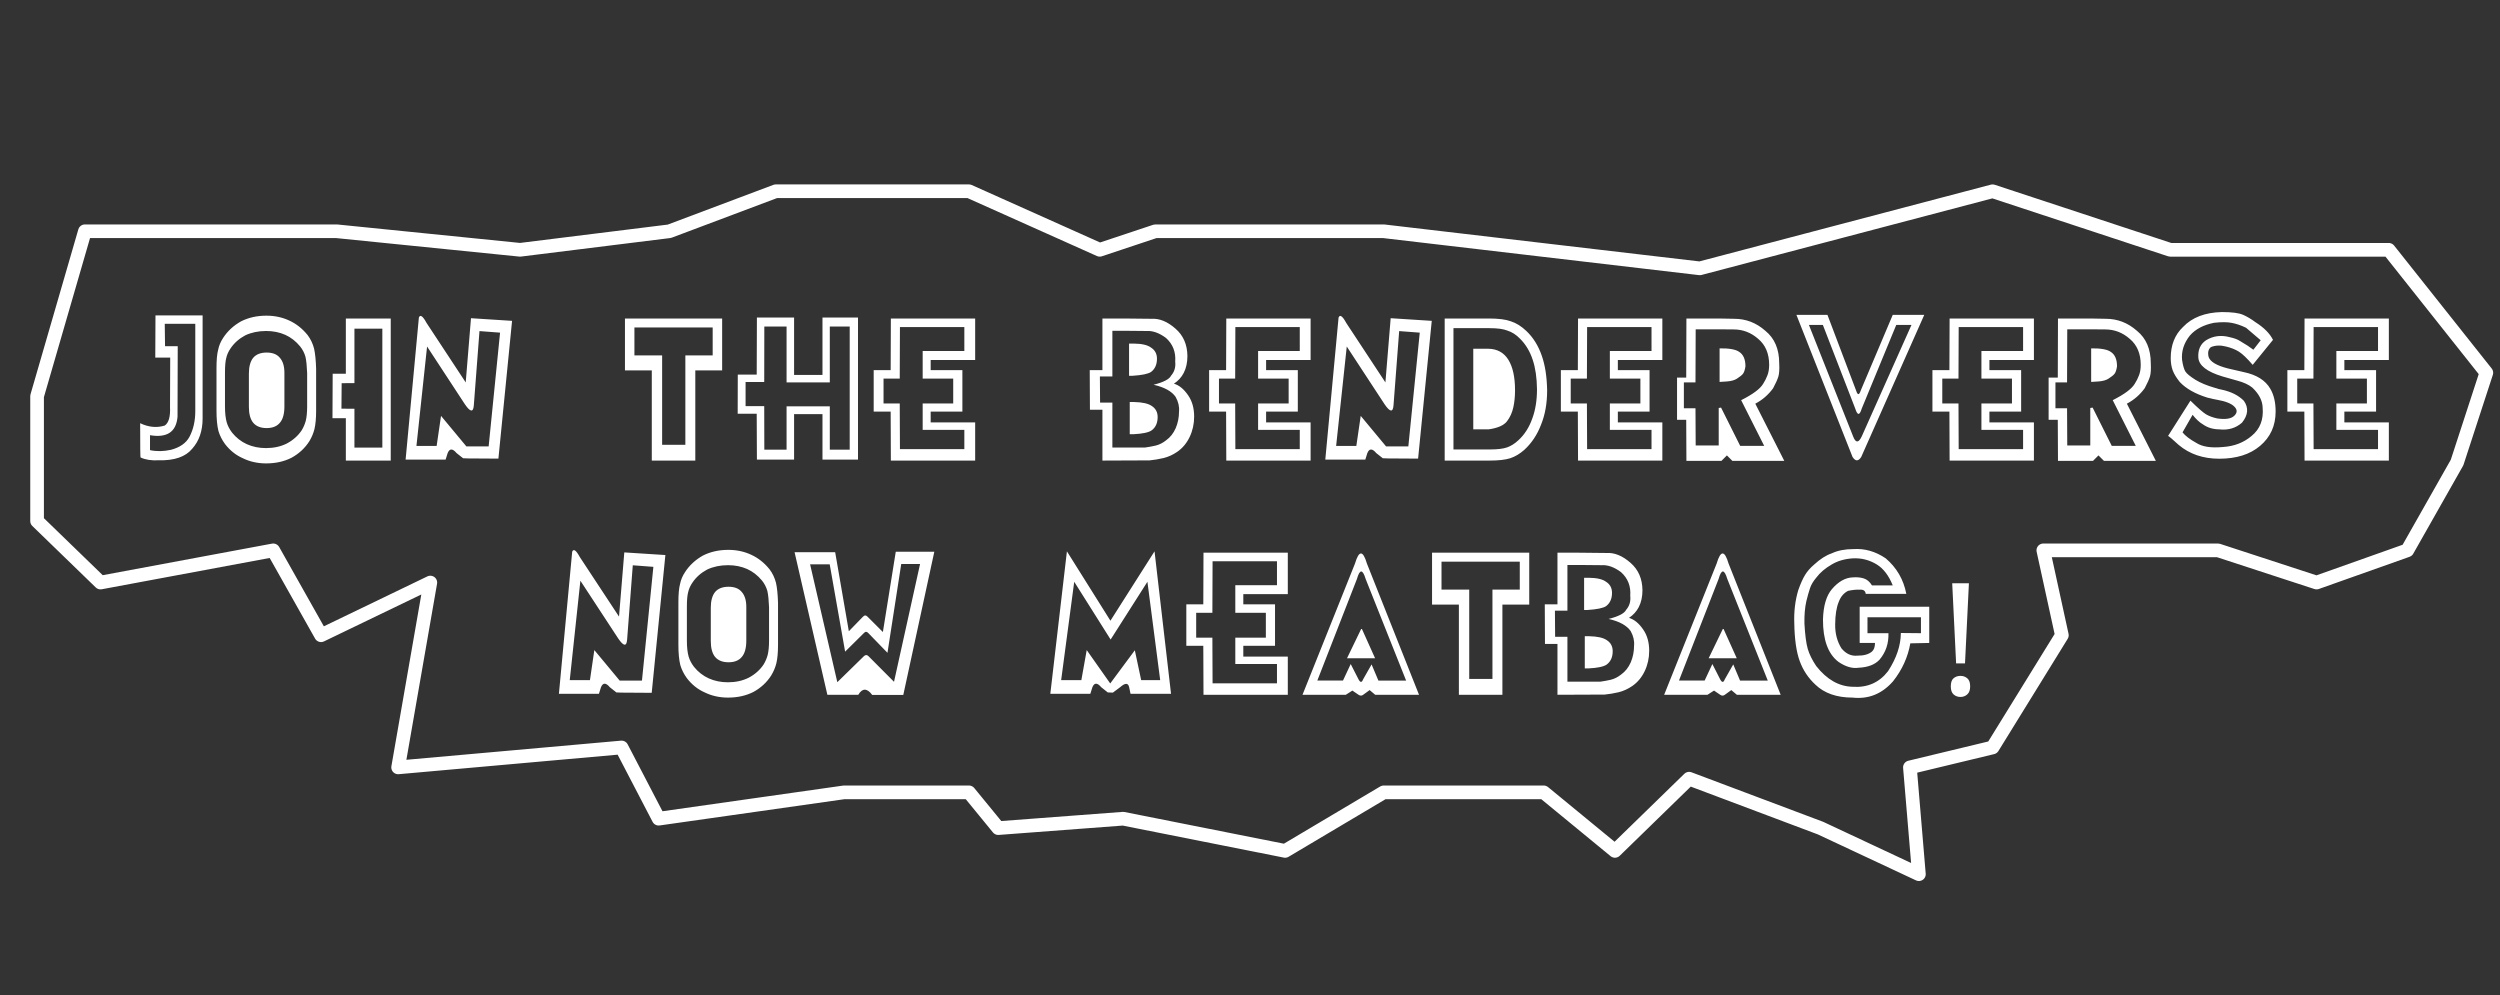 <svg width="1281" height="510" viewBox="0 0 1281 510" fill="none" xmlns="http://www.w3.org/2000/svg">
<rect x="0" y="0" width="1281" height="510" fill="#333333" stroke="none"/>
<path d="M100.067 165.9H84.417L84.567 177.4H91.067L90.967 213.55C90.3 221.317 85.6 224.467 76.867 223V230.65C80.267 231.383 83.884 231.317 87.717 230.45C92.251 229.217 95.367 227.017 97.067 223.85C99.067 220.083 100.067 215.683 100.067 210.65V165.9ZM103.817 214.4C103.817 220.8 102.034 225.983 98.467 229.95C95.067 234.083 89.334 236.05 81.267 235.85C77.567 236.05 74.484 235.567 72.017 234.4C71.884 234.4 71.817 228.55 71.817 216.85C76.15 218.917 80.35 219.317 84.417 218.05C86.451 216.65 87.35 213.483 87.117 208.55L87.217 183.25H79.567L79.667 161.6H103.817V214.4ZM127.53 191.45V208.45C127.53 212.083 128.263 214.8 129.73 216.6C131.263 218.433 133.563 219.35 136.63 219.35C139.663 219.35 141.93 218.433 143.43 216.6C144.963 214.833 145.73 212.033 145.73 208.2V191.75V191C145.73 187.6 144.93 185.017 143.33 183.25C141.863 181.517 139.63 180.65 136.63 180.65C133.563 180.65 131.263 181.55 129.73 183.35C128.263 185.183 127.53 187.883 127.53 191.45ZM110.93 188.7C110.93 184.467 111.213 181.317 111.78 179.25C112.18 177.15 113.03 175.117 114.33 173.15C116.596 169.65 119.663 166.817 123.53 164.65C127.363 162.717 131.696 161.75 136.53 161.75C140.796 161.75 144.73 162.6 148.33 164.3C151.863 165.933 154.963 168.4 157.63 171.7C159.163 173.733 160.263 176.033 160.93 178.6C161.496 181.1 161.846 184.533 161.98 188.9V210.5C161.98 214.3 161.696 217.417 161.13 219.85C160.596 221.983 159.73 224.05 158.53 226.05C156.263 229.617 153.213 232.45 149.38 234.55C145.58 236.483 141.246 237.45 136.38 237.45C132.013 237.45 128.03 236.567 124.43 234.8C120.863 233.233 117.813 230.8 115.28 227.5C113.746 225.4 112.63 223.183 111.93 220.85C111.263 218.183 110.93 214.7 110.93 210.4V188.7ZM115.28 208.2C115.28 211.6 115.58 214.35 116.18 216.45C116.713 218.25 117.63 220 118.93 221.7C121.03 224.3 123.546 226.267 126.48 227.6C129.446 228.933 132.713 229.6 136.28 229.6C140.246 229.6 143.78 228.833 146.88 227.3C150.113 225.6 152.68 223.333 154.58 220.5C155.513 218.967 156.213 217.333 156.68 215.6C157.146 213.733 157.38 211.267 157.38 208.2V191.1C157.246 187.567 156.963 184.817 156.53 182.85C155.963 180.85 155.046 179.067 153.78 177.5C151.58 174.833 149.03 172.85 146.13 171.55C143.196 170.25 139.946 169.6 136.38 169.6C132.38 169.6 128.796 170.35 125.63 171.85C122.463 173.55 119.946 175.8 118.08 178.6C117.013 180.167 116.296 181.783 115.93 183.45C115.496 185.017 115.28 187.5 115.28 190.9V208.2ZM177.211 236V214.3H170.361L170.461 191.5H177.211V163.2H200.211V236H177.211ZM195.911 229.35V168.4H181.611V196.3L175.061 196.35L174.961 209.4L181.611 209.45V229.35H195.911ZM262.383 164.4L255.383 235L239.883 234.9L237.283 234.8L233.933 232.15C231.899 229.717 230.383 229.717 229.383 232.15L228.333 235.5H207.833L214.633 162.7C215.333 161 216.649 161.933 218.583 165.5L238.633 195.95L241.333 163.05L262.383 164.4ZM245.683 169.65L242.783 207.7C242.516 211.367 241.016 211.217 238.283 207.25L218.833 177.55L213.383 228.5H223.733L225.983 213.1L238.983 228.75H250.383L256.233 170.45L245.683 169.65ZM325.077 167.8V182.1H339.277V227.9H351.177V182.1H365.177V167.8H325.077ZM370.027 163.2V189.8H356.277V236H333.977V189.8H320.227V163.2H370.027ZM425.189 208.2V230.4H435.389V167.3H425.189V195.95H403.039V167.3H391.639L391.589 195.75H382.039V208.1H391.589L391.639 230.4H403.039V208.2H425.189ZM406.889 212.2V235.5H387.839L387.739 212H377.989L378.039 191.95H387.739L387.839 162.7H406.889V192.1H421.439V162.7H439.639V235.5H421.439V212.2H406.889ZM494.127 220.25H472.777V206.75H488.427V194H472.777V179.85H494.127V167.6H461.127L461.027 194H452.727V206.75H461.027L461.127 230.15H494.127V220.25ZM499.677 236H456.477L456.377 210.9H447.677V189.65H456.377L456.477 163.2H499.677V184.45H476.877V189.65H493.127V210.9H476.877V216.45H499.677V236ZM564.88 236V209.95H558.48L558.38 189.65H564.88V163.2H575.68L589.93 163.35C594.096 163.083 598.246 164.783 602.38 168.45C606.346 171.917 608.363 176.567 608.43 182.4C608.43 185.767 607.796 188.667 606.53 191.1C605.396 193.3 603.73 195.133 601.53 196.6C604.23 197.4 606.663 199.4 608.83 202.6C610.863 205.533 611.88 209.15 611.88 213.45C611.88 217.217 611.113 220.7 609.58 223.9C608.046 227.1 605.93 229.633 603.23 231.5C600.996 233.033 598.663 234.1 596.23 234.7C593.796 235.267 591.413 235.667 589.08 235.9L564.88 236ZM578.88 222.5H580.68C585.446 222.267 588.596 221.6 590.13 220.5C592.163 218.967 593.18 216.7 593.18 213.7C593.18 211.2 592.163 209.3 590.13 208C588.363 206.767 585.38 206.1 581.18 206H578.88V222.5ZM586.78 229.3C588.546 229.067 590.363 228.733 592.23 228.3C594.096 227.833 595.863 226.933 597.53 225.6C599.63 224.1 601.263 222.033 602.43 219.4C603.563 216.733 604.13 213.883 604.13 210.85C604.363 208.35 603.78 205.85 602.38 203.35C600.346 200.45 596.58 198.383 591.08 197.15C596.213 195.85 599.213 194.283 600.08 192.45C601.78 190.517 602.48 188.133 602.18 185.3C602.546 180.367 600.963 176.317 597.43 173.15C593.963 170.583 590.646 169.4 587.48 169.6L576.68 169.5H569.98V192.9H563.58L563.68 206.3H569.98V229.3H586.78ZM578.53 192.55H580.33C585.096 192.25 588.246 191.6 589.78 190.6C591.813 189.067 592.83 186.8 592.83 183.8C592.83 181.3 591.813 179.4 589.78 178.1C588.013 176.767 585.03 176.083 580.83 176.05H578.53V192.55ZM666.002 220.25H644.652V206.75H660.302V194H644.652V179.85H666.002V167.6H633.002L632.902 194H624.602V206.75H632.902L633.002 230.15H666.002V220.25ZM671.552 236H628.352L628.252 210.9H619.552V189.65H628.252L628.352 163.2H671.552V184.45H648.752V189.65H665.002V210.9H648.752V216.45H671.552V236ZM733.633 164.4L726.633 235L711.133 234.9L708.533 234.8L705.183 232.15C703.149 229.717 701.633 229.717 700.633 232.15L699.583 235.5H679.083L685.883 162.7C686.583 161 687.899 161.933 689.833 165.5L709.883 195.95L712.583 163.05L733.633 164.4ZM716.933 169.65L714.033 207.7C713.766 211.367 712.266 211.217 709.533 207.25L690.083 177.55L684.633 228.5H694.983L697.233 213.1L710.233 228.75H721.633L727.483 170.45L716.933 169.65ZM763.505 230.3C767.305 230.3 770.205 229.95 772.205 229.25C774.205 228.55 776.138 227.333 778.005 225.6C781.138 222.733 783.505 219.05 785.105 214.55C786.738 210.183 787.555 205.167 787.555 199.5C787.488 193.567 786.755 188.517 785.355 184.35C783.921 180.017 781.755 176.417 778.855 173.55C776.888 171.517 774.738 170.133 772.405 169.4C770.371 168.567 767.305 168.15 763.205 168.15H744.755V230.3H763.505ZM762.805 220C767.438 219.333 770.555 217.967 772.155 215.9C773.755 213.833 774.855 211.4 775.455 208.6C776.021 206 776.305 203.133 776.305 200C776.305 193.2 775.155 187.967 772.855 184.3C770.588 180.667 767.205 178.8 762.705 178.7H754.905V220H762.805ZM763.155 236H740.255V163.2H762.905C767.871 163.2 771.638 163.683 774.205 164.65C776.971 165.55 779.605 167.2 782.105 169.6C785.571 172.867 788.205 177.083 790.005 182.25C791.705 187.083 792.621 192.983 792.755 199.95C792.755 206.617 791.721 212.483 789.655 217.55C787.688 222.75 784.805 227.083 781.005 230.55C778.738 232.55 776.355 233.967 773.855 234.8C771.355 235.6 767.788 236 763.155 236ZM846.236 220.25H824.886V206.75H840.536V194H824.886V179.85H846.236V167.6H813.236L813.136 194H804.836V206.75H813.136L813.236 230.15H846.236V220.25ZM851.786 236H808.586L808.486 210.9H799.786V189.65H808.486L808.586 163.2H851.786V184.45H828.986V189.65H845.236V210.9H828.986V216.45H851.786V236ZM881.117 195.7C881.551 195.7 882.834 195.617 884.967 195.45C887.101 195.283 888.767 194.817 889.967 194.05C891.501 193.083 892.551 192.233 893.117 191.5C893.684 190.767 894.101 189.5 894.367 187.7C894.367 184.133 893.301 181.667 891.167 180.3C889.401 179.033 886.051 178.433 881.117 178.5V195.7ZM882.067 236.15H864.117L864.017 215.1H859.317V193.5H864.017L864.117 163.2H880.767L888.667 163.35C894.634 163.35 899.934 165.4 904.567 169.5C909.301 173.333 911.667 178.883 911.667 186.15C911.834 189.217 911.684 191.5 911.217 193C910.751 194.5 909.867 196.467 908.567 198.9C906.134 202.267 903.084 204.917 899.417 206.85L914.267 236.15H887.667L884.867 233.35L882.067 236.15ZM880.667 209.05L881.867 208.85L891.667 228.45H903.967L892.167 205.05C898.134 202.05 901.884 199.267 903.417 196.7C904.317 195.3 905.051 193.85 905.617 192.35C906.217 190.817 906.517 189.017 906.517 186.95C906.517 181.217 904.651 176.783 900.917 173.65C897.251 170.417 893.051 168.8 888.317 168.8L882.067 168.75H868.867L868.767 195.95H862.817V209.2H868.767L868.867 228.25H880.667V209.05ZM979.439 166.5H971.639L953.939 209.4C952.872 212.967 951.772 212.967 950.639 209.4L934.039 166.5H926.889L949.589 223.75C950.889 227.05 952.339 227.017 953.939 223.65L979.439 166.5ZM953.689 234.15C952.222 236.45 950.739 236.45 949.239 234.15L920.489 161.35H936.389L951.139 200.3C951.872 202.567 952.639 202.5 953.439 200.1L969.839 161.35H985.989L953.689 234.15ZM1036.63 220.25H1015.28V206.75H1030.93V194H1015.28V179.85H1036.63V167.6H1003.63L1003.53 194H995.227V206.75H1003.53L1003.63 230.15H1036.63V220.25ZM1042.18 236H998.977L998.877 210.9H990.177V189.65H998.877L998.977 163.2H1042.18V184.45H1019.38V189.65H1035.63V210.9H1019.38V216.45H1042.18V236ZM1071.51 195.7C1071.94 195.7 1073.22 195.617 1075.36 195.45C1077.49 195.283 1079.16 194.817 1080.36 194.05C1081.89 193.083 1082.94 192.233 1083.51 191.5C1084.07 190.767 1084.49 189.5 1084.76 187.7C1084.76 184.133 1083.69 181.667 1081.56 180.3C1079.79 179.033 1076.44 178.433 1071.51 178.5V195.7ZM1072.46 236.15H1054.51L1054.41 215.1H1049.71V193.5H1054.41L1054.51 163.2H1071.16L1079.06 163.35C1085.02 163.35 1090.32 165.4 1094.96 169.5C1099.69 173.333 1102.06 178.883 1102.06 186.15C1102.22 189.217 1102.07 191.5 1101.61 193C1101.14 194.5 1100.26 196.467 1098.96 198.9C1096.52 202.267 1093.47 204.917 1089.81 206.85L1104.66 236.15H1078.06L1075.26 233.35L1072.46 236.15ZM1071.06 209.05L1072.26 208.85L1082.06 228.45H1094.36L1082.56 205.05C1088.52 202.05 1092.27 199.267 1093.81 196.7C1094.71 195.3 1095.44 193.85 1096.01 192.35C1096.61 190.817 1096.91 189.017 1096.91 186.95C1096.91 181.217 1095.04 176.783 1091.31 173.65C1087.64 170.417 1083.44 168.8 1078.71 168.8L1072.46 168.75H1059.26L1059.16 195.95H1053.21V209.2H1059.16L1059.26 228.25H1071.06V209.05ZM1110.93 223.35L1122.38 205.3C1126.18 209.033 1128.85 211.367 1130.38 212.3C1131.91 213.2 1133.8 213.9 1136.03 214.4C1140.33 215.033 1143.26 214.583 1144.83 213.05C1146.43 211.517 1146.46 209.967 1144.93 208.4C1143.4 206.8 1140.45 205.617 1136.08 204.85C1135.18 204.683 1134.5 204.55 1134.03 204.45C1133.6 204.35 1133.2 204.25 1132.83 204.15C1132.46 204.05 1131.88 203.917 1131.08 203.75C1124.85 201.817 1120.13 199.15 1116.93 195.75C1115.2 193.617 1113.98 191.617 1113.28 189.75C1112.61 187.883 1112.28 185.8 1112.28 183.5C1112.28 176.833 1114.38 171.517 1118.58 167.55C1123.21 162.65 1129.85 160.1 1138.48 159.9C1143.68 159.9 1147.33 160.383 1149.43 161.35C1151.53 162.283 1153.6 163.517 1155.63 165.05C1160.06 167.85 1163.08 170.883 1164.68 174.15L1154.28 186.95C1151.38 183.583 1149.03 181.333 1147.23 180.2C1145.43 179.067 1143.21 178.183 1140.58 177.55C1137.71 176.817 1135.15 176.917 1132.88 177.85C1131.55 178.917 1131.15 180.583 1131.68 182.85C1132.48 185.35 1135.8 187.333 1141.63 188.8C1146.43 189.933 1149.1 190.55 1149.63 190.65C1156.26 192.017 1160.83 194.883 1163.33 199.25C1165.13 202.317 1166.03 206.183 1166.03 210.85C1166.03 218.15 1163.36 224.033 1158.03 228.5C1152.86 232.867 1145.9 235.05 1137.13 235.05C1128.9 235.05 1121.98 232.7 1116.38 228C1113.48 225.333 1111.66 223.783 1110.93 223.35ZM1118.33 221.55C1119.73 223.317 1122.11 225.133 1125.48 227C1128.51 228.933 1133.01 229.617 1138.98 229.05C1144.78 228.683 1149.68 226.8 1153.68 223.4C1158.01 219.9 1159.91 215.05 1159.38 208.85C1159.28 205.283 1157.53 201.883 1154.13 198.65C1152.3 197.117 1149.66 195.9 1146.23 195C1144.33 194.5 1141.86 193.8 1138.83 192.9C1130.86 190.5 1126.73 187.3 1126.43 183.3C1126.16 179.267 1127.48 176.283 1130.38 174.35C1134.08 172.083 1138.16 171.567 1142.63 172.8C1144.9 173.3 1146.6 173.933 1147.73 174.7C1150.7 176.433 1153 177.933 1154.63 179.2L1158.38 174.35C1155.71 172.017 1153.21 169.883 1150.88 167.95C1148.35 166.717 1145.91 165.883 1143.58 165.45C1141.25 164.983 1138.21 164.967 1134.48 165.4C1129.08 166.467 1124.95 168.65 1122.08 171.95C1119.05 175.75 1117.71 179.883 1118.08 184.35C1118.51 187.217 1119.08 189.217 1119.78 190.35C1120.51 191.483 1122.23 192.9 1124.93 194.6C1127.5 196.167 1130.73 197.517 1134.63 198.65C1135.2 198.817 1135.61 198.933 1135.88 199C1136.15 199.067 1136.43 199.167 1136.73 199.3C1137.03 199.4 1137.5 199.5 1138.13 199.6C1143.13 200.633 1147.01 202.567 1149.78 205.4C1152.28 208.967 1151.95 212.7 1148.78 216.6C1145.58 219.4 1141.7 220.533 1137.13 220C1133.9 219.967 1131.11 219.117 1128.78 217.45C1127.08 216.483 1125.31 214.85 1123.48 212.55L1118.33 221.55ZM1218.5 220.25H1197.15V206.75H1212.8V194H1197.15V179.85H1218.5V167.6H1185.5L1185.4 194H1177.1V206.75H1185.4L1185.5 230.15H1218.5V220.25ZM1224.05 236H1180.85L1180.75 210.9H1172.05V189.65H1180.75L1180.85 163.2H1224.05V184.45H1201.25V189.65H1217.5V210.9H1201.25V216.45H1224.05V236ZM340.938 284.4L333.937 355L318.438 354.9L315.838 354.8L312.487 352.15C310.454 349.717 308.937 349.717 307.938 352.15L306.888 355.5H286.388L293.187 282.7C293.887 281 295.204 281.933 297.138 285.5L317.188 315.95L319.887 283.05L340.938 284.4ZM324.237 289.65L321.337 327.7C321.071 331.367 319.571 331.217 316.837 327.25L297.387 297.55L291.937 348.5H302.287L304.538 333.1L317.537 348.75H328.937L334.787 290.45L324.237 289.65ZM364.209 311.45V328.45C364.209 332.083 364.943 334.8 366.409 336.6C367.943 338.433 370.243 339.35 373.309 339.35C376.343 339.35 378.609 338.433 380.109 336.6C381.643 334.833 382.409 332.033 382.409 328.2V311.75V311C382.409 307.6 381.609 305.017 380.009 303.25C378.543 301.517 376.309 300.65 373.309 300.65C370.243 300.65 367.943 301.55 366.409 303.35C364.943 305.183 364.209 307.883 364.209 311.45ZM347.609 308.7C347.609 304.467 347.893 301.317 348.459 299.25C348.859 297.15 349.709 295.117 351.009 293.15C353.276 289.65 356.343 286.817 360.209 284.65C364.043 282.717 368.376 281.75 373.209 281.75C377.476 281.75 381.409 282.6 385.009 284.3C388.543 285.933 391.643 288.4 394.309 291.7C395.843 293.733 396.943 296.033 397.609 298.6C398.176 301.1 398.526 304.533 398.659 308.9V330.5C398.659 334.3 398.376 337.417 397.809 339.85C397.276 341.983 396.409 344.05 395.209 346.05C392.943 349.617 389.893 352.45 386.059 354.55C382.259 356.483 377.926 357.45 373.059 357.45C368.693 357.45 364.709 356.567 361.109 354.8C357.543 353.233 354.493 350.8 351.959 347.5C350.426 345.4 349.309 343.183 348.609 340.85C347.943 338.183 347.609 334.7 347.609 330.4V308.7ZM351.959 328.2C351.959 331.6 352.259 334.35 352.859 336.45C353.393 338.25 354.309 340 355.609 341.7C357.709 344.3 360.226 346.267 363.159 347.6C366.126 348.933 369.393 349.6 372.959 349.6C376.926 349.6 380.459 348.833 383.559 347.3C386.793 345.6 389.359 343.333 391.259 340.5C392.193 338.967 392.893 337.333 393.359 335.6C393.826 333.733 394.059 331.267 394.059 328.2V311.1C393.926 307.567 393.643 304.817 393.209 302.85C392.643 300.85 391.726 299.067 390.459 297.5C388.259 294.833 385.709 292.85 382.809 291.55C379.876 290.25 376.626 289.6 373.059 289.6C369.059 289.6 365.476 290.35 362.309 291.85C359.143 293.55 356.626 295.8 354.759 298.6C353.693 300.167 352.976 301.783 352.609 303.45C352.176 305.017 351.959 307.5 351.959 310.9V328.2ZM407.141 282.95H427.941L434.941 323.45L442.091 316.1C442.924 315.133 443.774 315.133 444.641 316.1L452.391 323.85L458.991 282.7H478.741L462.841 356.1H446.941C444.274 352.533 441.891 352.5 439.791 356H423.941L407.141 282.95ZM429.041 349.55L442.691 336.2C443.457 335.467 444.224 335.467 444.991 336.2L458.091 349.35L471.441 289H461.791L454.741 334.5L444.991 324.45C444.191 323.55 443.424 323.517 442.691 324.35L433.041 333.9L425.141 289.15H415.091L429.041 349.55ZM600.034 355.5H579.284L578.584 352.15C578.084 349.85 576.551 349.833 573.984 352.1L570.234 354.9L567.634 354.8L564.284 352.15C562.251 349.717 560.734 349.717 559.734 352.15L558.684 355.5H538.184L546.684 282.5L568.984 318.05L591.584 282.5L600.034 355.5ZM587.934 298.1L569.084 327.7L550.434 298.1L543.734 348.5H554.084L556.834 333.1L568.884 350.2L581.484 333.2L584.734 348.5H594.484L587.934 298.1ZM654.322 340.25H632.972V326.75H648.622V314H632.972V299.85H654.322V287.6H621.322L621.222 314H612.922V326.75H621.222L621.322 350.15H654.322V340.25ZM659.872 356H616.672L616.572 330.9H607.872V309.65H616.572L616.672 283.2H659.872V304.45H637.072V309.65H653.322V330.9H637.072V336.45H659.872V356ZM704.603 337.3L697.853 322.3H697.453L690.203 337.3H704.603ZM692.953 353.85L689.603 356H667.403L694.303 288.75C696.336 281.883 698.37 281.883 700.403 288.75L727.103 356H704.653L701.803 353.6L698.703 355.85C697.87 356.583 697.003 356.633 696.103 356L692.953 353.85ZM696.003 347.9C696.97 349.833 697.786 349.9 698.453 348.1L702.803 340.45L706.303 348.75H720.503L699.753 296.65C698.22 291.55 696.736 291.55 695.303 296.65L675.003 348.7H688.153L692.103 340.25L696.003 347.9ZM738.631 287.8V302.1H752.831V347.9H764.731V302.1H778.731V287.8H738.631ZM783.581 283.2V309.8H769.831V356H747.531V309.8H733.781V283.2H783.581ZM798.044 356V329.95H791.644L791.544 309.65H798.044V283.2H808.844L823.094 283.35C827.26 283.083 831.41 284.783 835.544 288.45C839.51 291.917 841.527 296.567 841.594 302.4C841.594 305.767 840.96 308.667 839.694 311.1C838.56 313.3 836.894 315.133 834.694 316.6C837.394 317.4 839.827 319.4 841.994 322.6C844.027 325.533 845.044 329.15 845.044 333.45C845.044 337.217 844.277 340.7 842.744 343.9C841.21 347.1 839.094 349.633 836.394 351.5C834.16 353.033 831.827 354.1 829.394 354.7C826.96 355.267 824.577 355.667 822.244 355.9L798.044 356ZM812.044 342.5H813.844C818.61 342.267 821.76 341.6 823.294 340.5C825.327 338.967 826.344 336.7 826.344 333.7C826.344 331.2 825.327 329.3 823.294 328C821.527 326.767 818.544 326.1 814.344 326H812.044V342.5ZM819.944 349.3C821.71 349.067 823.527 348.733 825.394 348.3C827.26 347.833 829.027 346.933 830.694 345.6C832.794 344.1 834.427 342.033 835.594 339.4C836.727 336.733 837.294 333.883 837.294 330.85C837.527 328.35 836.944 325.85 835.544 323.35C833.51 320.45 829.744 318.383 824.244 317.15C829.377 315.85 832.377 314.283 833.244 312.45C834.944 310.517 835.644 308.133 835.344 305.3C835.71 300.367 834.127 296.317 830.594 293.15C827.127 290.583 823.81 289.4 820.644 289.6L809.844 289.5H803.144V312.9H796.744L796.844 326.3H803.144V349.3H819.944ZM811.694 312.55H813.494C818.26 312.25 821.41 311.6 822.944 310.6C824.977 309.067 825.994 306.8 825.994 303.8C825.994 301.3 824.977 299.4 822.944 298.1C821.177 296.767 818.194 296.083 813.994 296.05H811.694V312.55ZM889.916 337.3L883.166 322.3H882.766L875.516 337.3H889.916ZM878.266 353.85L874.916 356H852.716L879.616 288.75C881.649 281.883 883.682 281.883 885.716 288.75L912.416 356H889.966L887.116 353.6L884.016 355.85C883.182 356.583 882.316 356.633 881.416 356L878.266 353.85ZM881.316 347.9C882.282 349.833 883.099 349.9 883.766 348.1L888.116 340.45L891.616 348.75H905.816L885.066 296.65C883.532 291.55 882.049 291.55 880.616 296.65L860.316 348.7H873.466L877.416 340.25L881.316 347.9ZM988.544 310.9V329.45L978.844 329.65C977.61 336.717 974.66 343.2 969.994 349.1C964.327 355.567 957.41 358.35 949.244 357.45C941.144 357.45 934.794 355.233 930.194 350.8C926.527 347.4 923.844 343.35 922.144 338.65C920.444 333.95 919.527 327.517 919.394 319.35C919.16 313.35 919.844 307.683 921.444 302.35C922.644 298.983 923.81 296.383 924.944 294.55C926.077 292.717 927.577 291 929.444 289.4C932.61 286.467 935.644 284.517 938.544 283.55C941.644 282.083 945.377 281.35 949.744 281.35C955.544 280.983 961.044 282.567 966.244 286.1C971.877 290.9 975.394 296.967 976.794 304.3H955.994C955.827 302.7 954.777 301.983 952.844 302.15C951.344 302.05 949.377 302.25 946.944 302.75C944.744 303.883 943.16 305.75 942.194 308.35C940.994 311.183 940.377 315.05 940.344 319.95C940.277 324.55 941.344 328.633 943.544 332.2C945.877 335.033 948.627 336.283 951.794 335.95C954.994 335.983 957.444 335.3 959.144 333.9C960.21 333 960.744 331.517 960.744 329.45H952.894V310.9H988.544ZM956.894 316.3V324.45H967.644C967.81 329.717 966.277 334.25 963.044 338.05C960.71 340.55 957.16 341.917 952.394 342.15C949.16 342.65 945.71 341.65 942.044 339.15C936.71 335.117 934.06 327.867 934.094 317.4C934.294 310.433 935.81 305.267 938.644 301.9C941.977 298 945.544 295.983 949.344 295.85C951.544 295.683 953.444 295.867 955.044 296.4C956.644 296.9 958.027 298.083 959.194 299.95H969.844C967.81 294.917 965.094 291.35 961.694 289.25C957.894 286.917 953.777 285.867 949.344 286.1C945.21 286.367 941.61 287.417 938.544 289.25C935.21 291.183 932.594 293.417 930.694 295.95C929.127 297.783 928.044 299.6 927.444 301.4C926.844 303.2 926.227 305.383 925.594 307.95C924.827 311.283 924.494 315.167 924.594 319.6C924.927 325.433 925.494 329.733 926.294 332.5C927.094 335.233 928.544 338.167 930.644 341.3C936.077 348.2 942.277 351.733 949.244 351.9C956.844 352.433 962.91 349.767 967.444 343.9C971.777 337.233 973.96 330.717 973.994 324.35L984.294 324.45V316.3H956.894ZM1006.87 339.92H1002.31L1000.31 298.88H1008.87L1006.87 339.92ZM999.588 351.68C999.588 349.707 1000.07 348.32 1001.03 347.52C1001.99 346.72 1003.16 346.32 1004.55 346.32C1005.88 346.32 1007.03 346.72 1007.99 347.52C1009 348.32 1009.51 349.707 1009.51 351.68C1009.51 353.6 1009 354.987 1007.99 355.84C1007.03 356.693 1005.88 357.12 1004.55 357.12C1003.16 357.12 1001.99 356.693 1001.03 355.84C1000.07 354.987 999.588 353.6 999.588 351.68Z" fill="white"/>
<path d="M983.242 447.933L932.831 424.326L865.5 399L827.5 436L791 406L709 406L658.5 436L575.5 419.5L511.5 424.326L496.5 406L432.5 406L337.5 419.5L318.5 383L204 393.208L220.5 298.5L164.5 325.5L140 282L51.5 298.5L19 267L19 203L43.5 118.5L121 118.5L172.5 118.5L266.5 128L343 118.5L397.5 98L496.5 98L563.5 128L592 118.5L709 118.5L871 137.5L1021 98L1112 128L1224 128L1274 191.001L1259 237L1233.5 282L1187 298.5L1136.5 282L1047 282L1056.5 325.5L1021 383L978.637 393.208L983.242 447.933Z" stroke="white" stroke-width="7" stroke-linejoin="round"/>
</svg>
